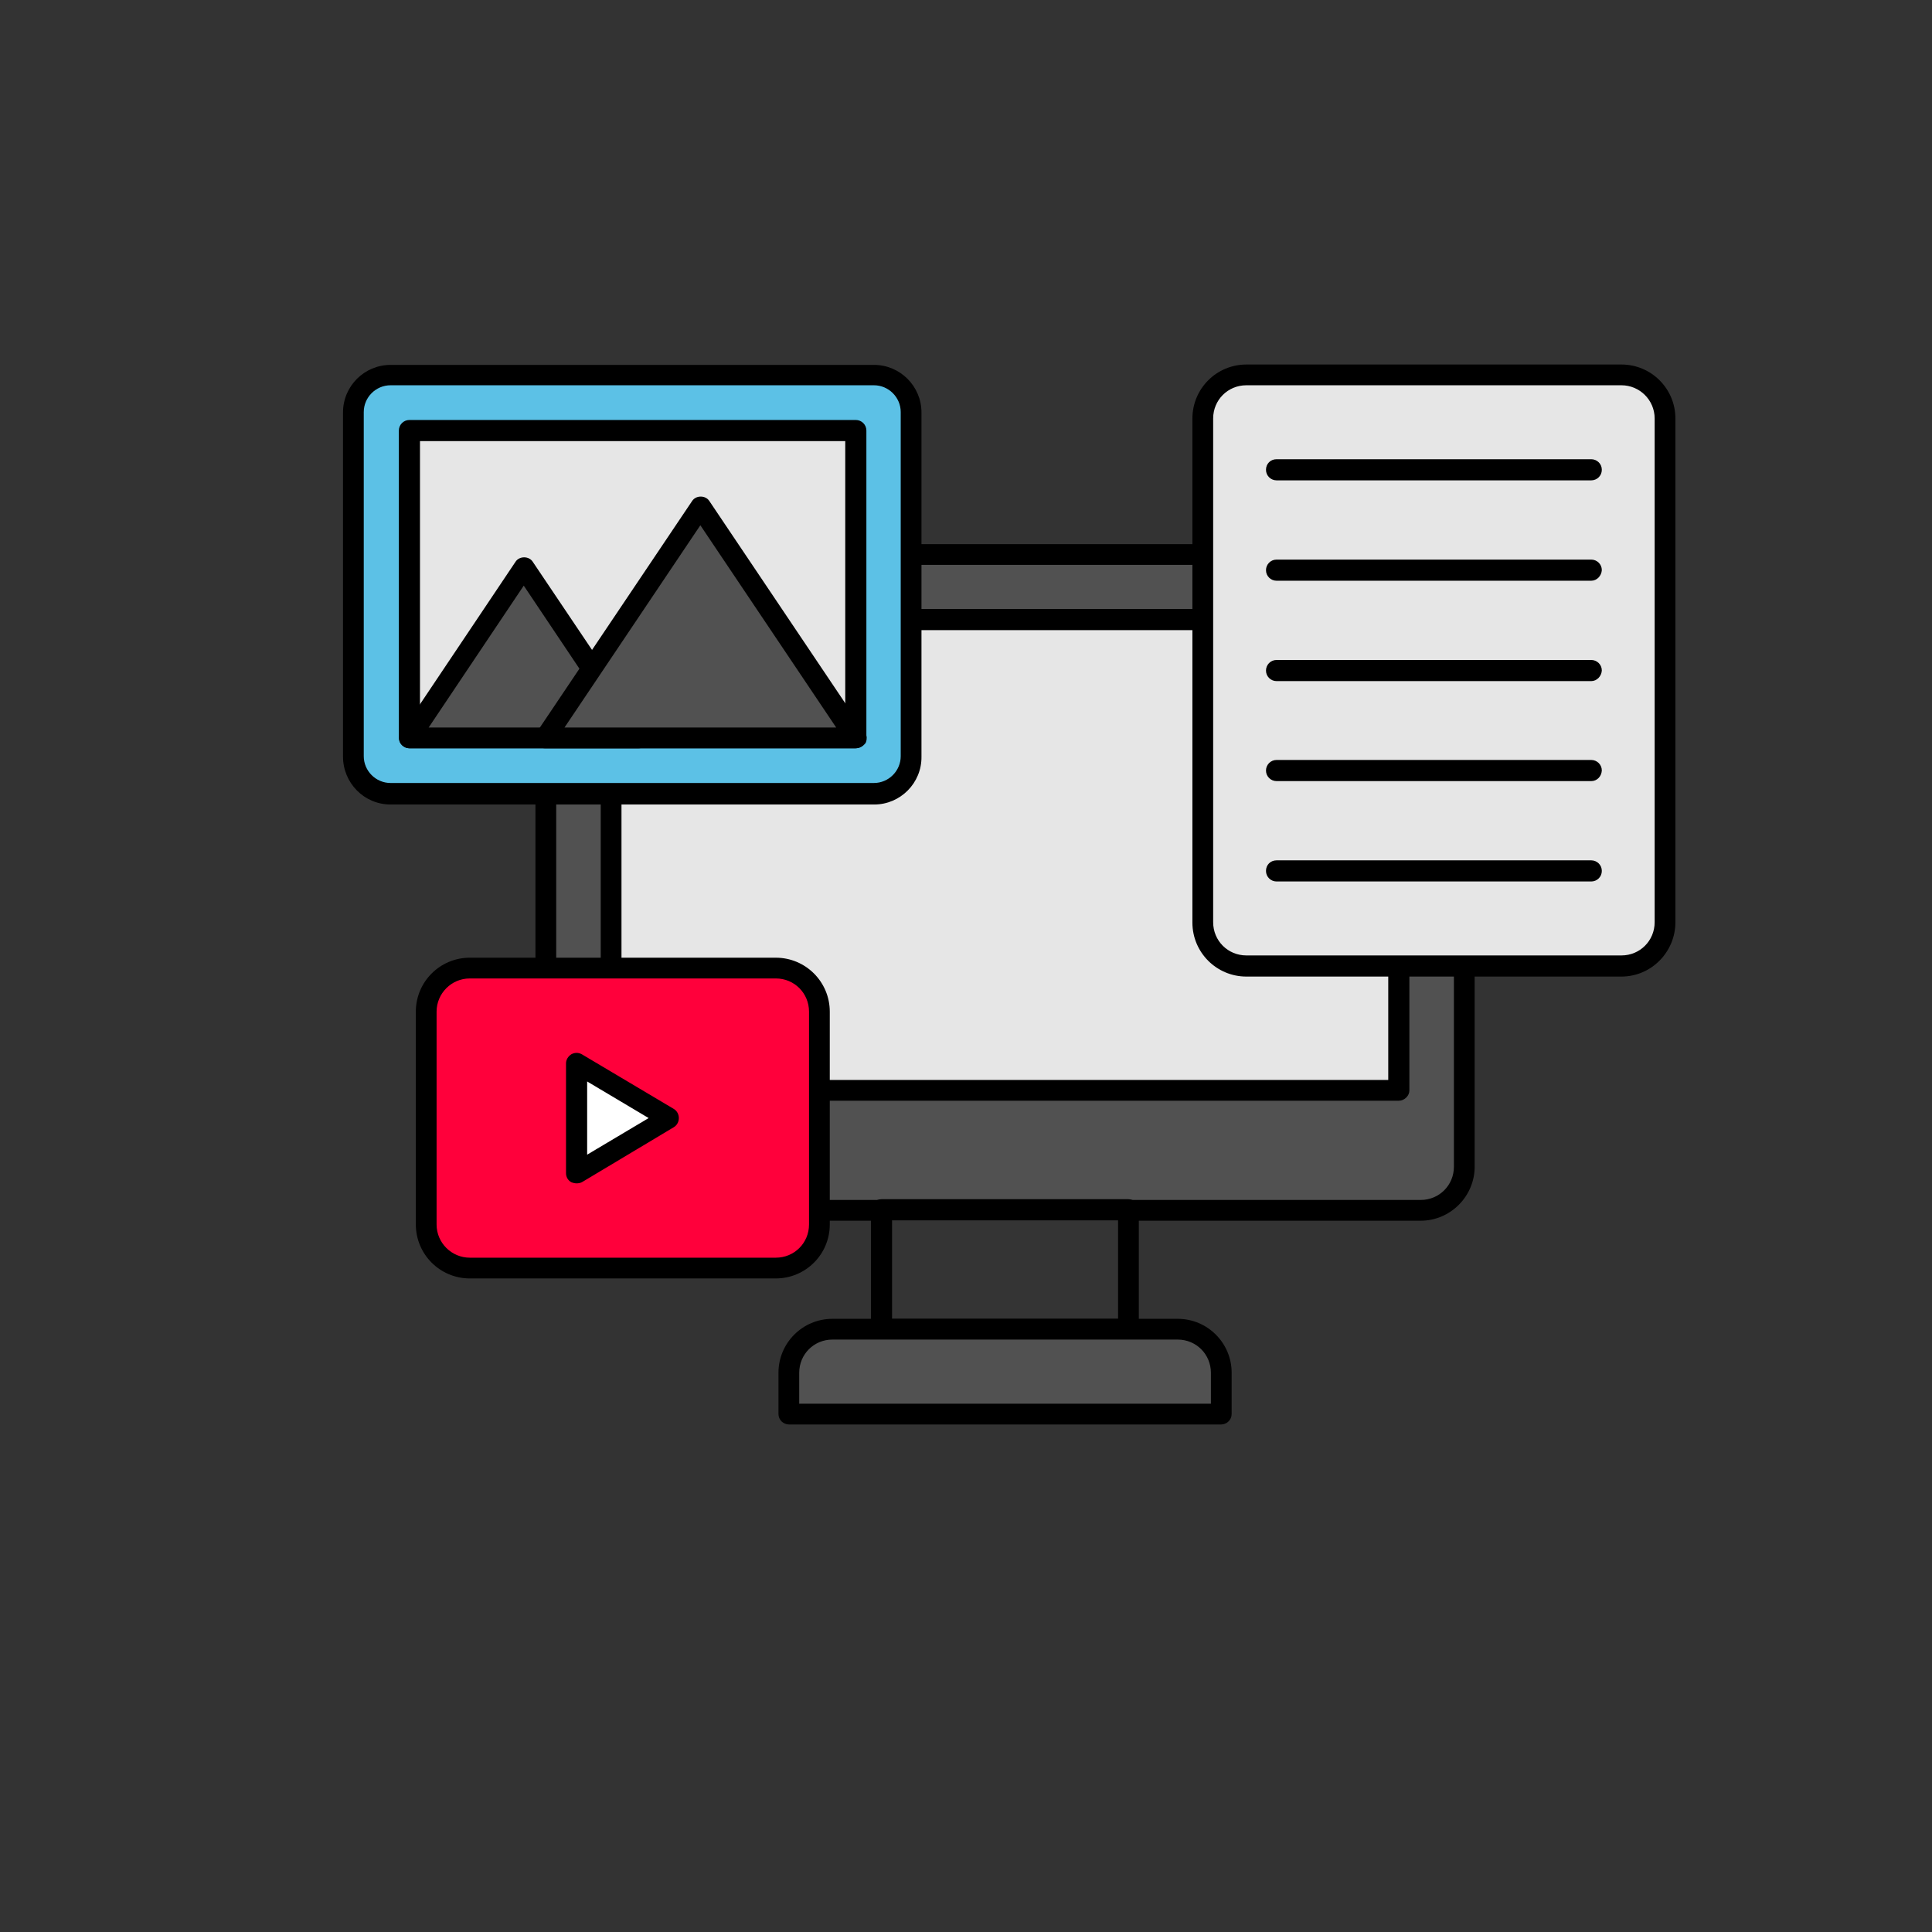 <?xml version="1.0" encoding="utf-8"?>
<!-- Generator: Adobe Illustrator 25.4.1, SVG Export Plug-In . SVG Version: 6.00 Build 0)  -->
<svg version="1.1" id="Layer_1" xmlns="http://www.w3.org/2000/svg" xmlns:xlink="http://www.w3.org/1999/xlink" x="0px" y="0px"
	 viewBox="0 0 512 512" style="enable-background:new 0 0 512 512;" xml:space="preserve">
<rect x="0" y="0" width="512" height="512" fill="#333333" stroke="none"/>
<style type="text/css">
	.st0{fill:#515151;}
	.st1{fill:#E6E6E6;}
	.st2{fill:#343434;}
	.st3{fill:#FF003B;}
	.st4{fill:#FFFFFF;}
	.st5{fill:#5CC1E6;}
</style>
<g>
	<g>
		<g>
			<path class="st0" d="M388,158.5v150.7c0,6.4-5.2,11.5-11.5,11.5H156.2c-6.4,0-11.5-5.2-11.5-11.5V158.5c0-6.4,5.2-11.5,11.5-11.5
				h220.3C382.8,146.9,388,152.1,388,158.5L388,158.5z"/>
		</g>
		<g>
			<path class="st1" d="M162,164.2h208.7V289H162L162,164.2z"/>
		</g>
		<g>
			<path d="M370.7,291.7H162c-1.5,0-2.8-1.2-2.8-2.8V164.2c0-1.5,1.2-2.8,2.8-2.8h208.7c1.5,0,2.8,1.2,2.8,2.8V289
				C373.5,290.4,372.2,291.7,370.7,291.7z M164.7,286.2h203.2V167H164.7V286.2z"/>
		</g>
		<g>
			<path d="M376.5,323.5H156.2c-7.9,0-14.3-6.4-14.3-14.3V158.5c0-7.9,6.4-14.3,14.3-14.3h220.3c7.9,0,14.3,6.4,14.3,14.3v150.7
				C390.8,317,384.4,323.5,376.5,323.5L376.5,323.5z M156.2,149.7c-4.9,0-8.8,3.9-8.8,8.8v150.7c0,4.9,4,8.8,8.8,8.8h220.3
				c4.9,0,8.8-3.9,8.8-8.8V158.5c0-4.9-3.9-8.8-8.8-8.8L156.2,149.7L156.2,149.7z"/>
		</g>
		<g>
			<path class="st2" d="M233.6,320.7H299v31.6h-65.4V320.7z"/>
		</g>
		<g>
			<path d="M299,355h-65.4c-1.5,0-2.8-1.2-2.8-2.8v-31.6c0-1.5,1.2-2.8,2.8-2.8H299c1.5,0,2.8,1.2,2.8,2.8v31.6
				C301.8,353.8,300.5,355,299,355z M236.4,349.5h59.9v-26.1h-59.9V349.5z"/>
		</g>
		<g>
			<path class="st0" d="M323.6,363.8v10.9H209.1v-10.9c0-6.4,5.2-11.5,11.5-11.5h91.5C318.5,352.3,323.6,357.5,323.6,363.8
				L323.6,363.8z"/>
		</g>
		<g>
			<path d="M323.6,377.5H209.1c-1.5,0-2.8-1.2-2.8-2.8v-10.9c0-7.9,6.4-14.3,14.3-14.3h91.5c7.9,0,14.3,6.4,14.3,14.3v10.9
				C326.4,376.3,325.1,377.5,323.6,377.5L323.6,377.5z M211.8,372h109.1v-8.2c0-4.9-3.9-8.8-8.8-8.8h-91.5c-4.9,0-8.8,3.9-8.8,8.8
				V372z"/>
		</g>
	</g>
	<g>
		<g>
			<path class="st3" d="M217.1,268.1v56.4c0,6.4-5.2,11.5-11.5,11.5h-81.1c-6.4,0-11.5-5.2-11.5-11.5v-56.4
				c0-6.4,5.2-11.5,11.5-11.5h81.1C211.9,256.6,217.1,261.8,217.1,268.1z"/>
		</g>
		<g>
			<path d="M205.6,338.8h-81.1c-7.9,0-14.3-6.4-14.3-14.3v-56.4c0-7.9,6.4-14.3,14.3-14.3h81.1c7.9,0,14.3,6.4,14.3,14.3v56.4
				C219.9,332.4,213.5,338.8,205.6,338.8z M124.5,259.3c-4.9,0-8.8,4-8.8,8.8v56.4c0,4.9,4,8.8,8.8,8.8h81.1c4.9,0,8.8-3.9,8.8-8.8
				v-56.4c0-4.9-3.9-8.8-8.8-8.8H124.5z"/>
		</g>
		<g>
			<path class="st4" d="M177.2,296.2l-24.4,14.6v-29.1L177.2,296.2z"/>
		</g>
		<g>
			<path d="M152.8,313.6c-0.4,0-0.9-0.1-1.4-0.3c-0.9-0.5-1.4-1.4-1.4-2.4v-29.1c0-1,0.6-1.9,1.4-2.4c0.9-0.5,1.9-0.5,2.8,0
				l24.4,14.5c0.8,0.5,1.3,1.4,1.3,2.4c0,1-0.5,1.9-1.3,2.4l-24.4,14.6C153.8,313.5,153.3,313.6,152.8,313.6L152.8,313.6z
				 M155.6,286.6V306l16.3-9.7L155.6,286.6z"/>
		</g>
	</g>
	<g>
		<g>
			<g>
				<path class="st5" d="M241.6,109.2v91.3c0,5.5-4.4,9.9-9.9,9.9H103.5c-5.5,0-9.9-4.4-9.9-9.9v-91.3c0-5.5,4.4-9.9,9.9-9.9h128.1
					C237.1,99.4,241.6,103.8,241.6,109.2L241.6,109.2z"/>
			</g>
			<g>
				<path class="st1" d="M108.5,114.1h118.3v81.4H108.5L108.5,114.1z"/>
			</g>
			<g>
				<path d="M226.7,198.3H108.5c-1.5,0-2.8-1.2-2.8-2.8v-81.4c0-1.5,1.2-2.8,2.8-2.8h118.3c1.5,0,2.8,1.2,2.8,2.8v81.4
					C229.5,197.1,228.3,198.3,226.7,198.3z M111.3,192.8H224v-75.9H111.3V192.8z"/>
			</g>
			<g>
				<path d="M231.7,213.2H103.5c-7,0-12.6-5.7-12.6-12.7v-91.2c0-7,5.7-12.6,12.6-12.6h128.1c7,0,12.6,5.7,12.6,12.6v91.2
					C244.3,207.5,238.6,213.2,231.7,213.2z M103.5,102.1c-3.9,0-7.1,3.2-7.1,7.1v91.2c0,3.9,3.2,7.1,7.1,7.1h128.1
					c3.9,0,7.1-3.2,7.1-7.1v-91.2c0-3.9-3.2-7.1-7.1-7.1L103.5,102.1z"/>
			</g>
		</g>
		<g>
			<g>
				<g>
					<path class="st0" d="M169.2,195.6h-60.7l30.3-45.3L169.2,195.6z"/>
				</g>
				<g>
					<path d="M169.2,198.3h-60.7c-1,0-1.9-0.6-2.4-1.4c-0.5-0.9-0.4-2,0.2-2.8l30.3-45.2c0.5-0.8,1.4-1.2,2.3-1.2s1.8,0.4,2.3,1.2
						l30.4,45.2c0.6,0.8,0.6,1.9,0.2,2.8C171.2,197.8,170.3,198.3,169.2,198.3L169.2,198.3z M113.6,192.8h50.4l-25.2-37.6
						L113.6,192.8z"/>
				</g>
			</g>
			<g>
				<g>
					<path class="st0" d="M226.7,195.6h-82.3l41.1-61.3L226.7,195.6z"/>
				</g>
				<g>
					<path d="M226.7,198.3h-82.3c-1,0-1.9-0.6-2.4-1.4c-0.5-0.9-0.4-2,0.2-2.8l41.2-61.3c0.5-0.8,1.4-1.2,2.3-1.2s1.8,0.4,2.3,1.2
						l41.2,61.3c0.6,0.8,0.6,1.9,0.2,2.8C228.7,197.8,227.8,198.3,226.7,198.3z M149.6,192.8h72l-36-53.6L149.6,192.8z"/>
				</g>
			</g>
		</g>
	</g>
	<g>
		<g>
			<path class="st1" d="M441.2,110.9v133.5c0,6.4-5.2,11.5-11.5,11.5h-99.4c-6.4,0-11.5-5.2-11.5-11.5V110.9
				c0-6.4,5.2-11.5,11.5-11.5h99.4C436,99.4,441.2,104.5,441.2,110.9z"/>
		</g>
		<g>
			<path d="M429.7,258.8h-99.4c-7.9,0-14.3-6.4-14.3-14.3V110.9c0-7.9,6.4-14.3,14.3-14.3h99.4c7.9,0,14.3,6.4,14.3,14.3v133.5
				C444,252.3,437.6,258.8,429.7,258.8L429.7,258.8z M330.3,102.1c-4.9,0-8.8,3.9-8.8,8.8v133.5c0,4.9,3.9,8.8,8.8,8.8h99.4
				c4.9,0,8.8-3.9,8.8-8.8V110.9c0-4.9-4-8.8-8.8-8.8L330.3,102.1z"/>
		</g>
		<g>
			<g>
				<path d="M421.7,127.3h-83.4c-1.5,0-2.8-1.2-2.8-2.8s1.2-2.8,2.8-2.8h83.4c1.5,0,2.8,1.2,2.8,2.8S423.2,127.3,421.7,127.3z"/>
			</g>
			<g>
				<path d="M421.7,153.9h-83.4c-1.5,0-2.8-1.2-2.8-2.8c0-1.5,1.2-2.8,2.8-2.8h83.4c1.5,0,2.8,1.2,2.8,2.8
					C424.4,152.6,423.2,153.9,421.7,153.9z"/>
			</g>
			<g>
				<path d="M421.7,180.5h-83.4c-1.5,0-2.8-1.2-2.8-2.8c0-1.5,1.2-2.8,2.8-2.8h83.4c1.5,0,2.8,1.2,2.8,2.8
					C424.4,179.2,423.2,180.5,421.7,180.5z"/>
			</g>
			<g>
				<path d="M421.7,207h-83.4c-1.5,0-2.8-1.2-2.8-2.8c0-1.5,1.2-2.8,2.8-2.8h83.4c1.5,0,2.8,1.2,2.8,2.8
					C424.4,205.8,423.2,207,421.7,207z"/>
			</g>
			<g>
				<path d="M421.7,233.6h-83.4c-1.5,0-2.8-1.2-2.8-2.8s1.2-2.8,2.8-2.8h83.4c1.5,0,2.8,1.2,2.8,2.8S423.2,233.6,421.7,233.6z"/>
			</g>
		</g>
	</g>
</g>
</svg>
